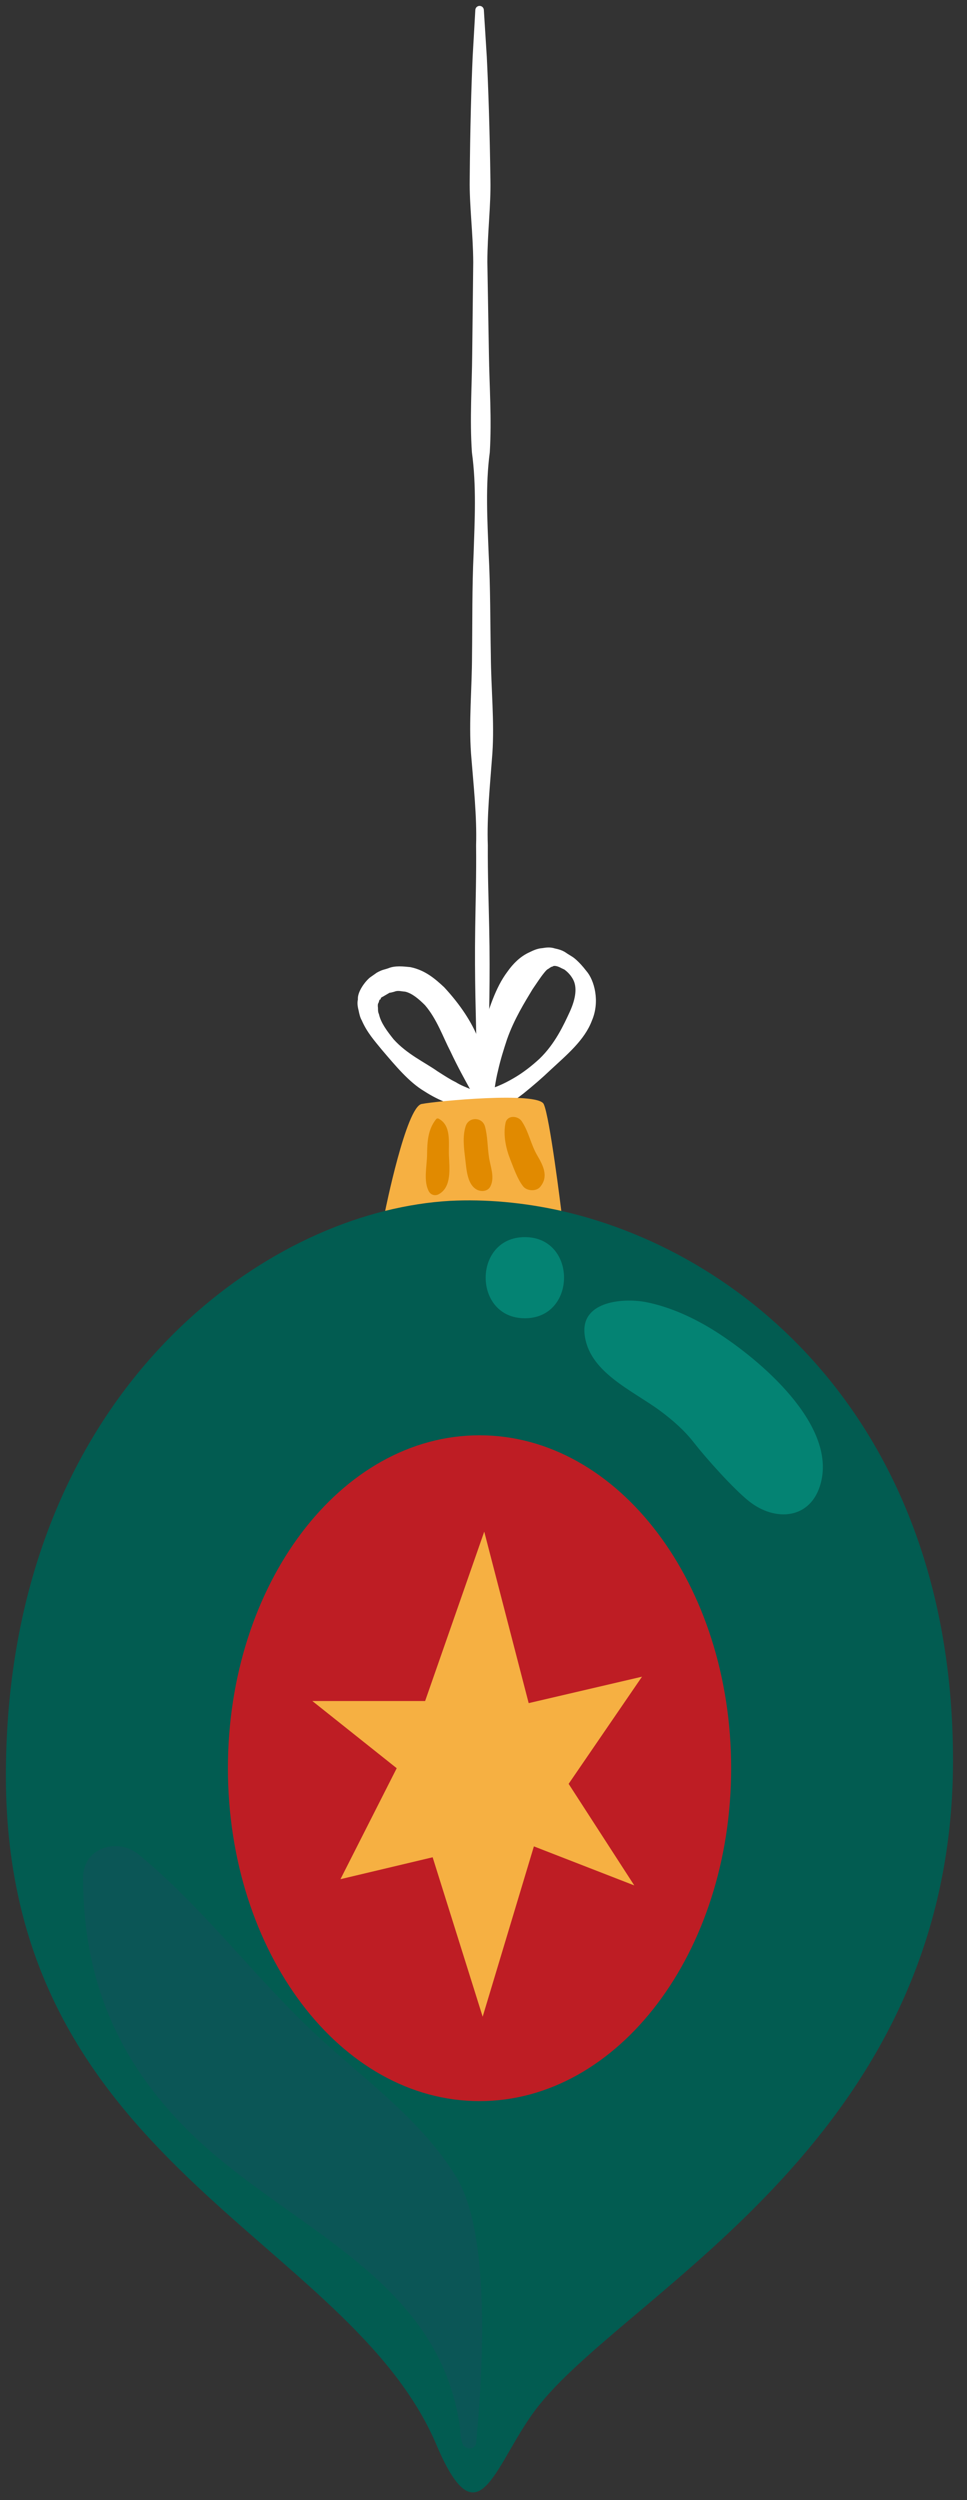 <?xml version="1.0" encoding="UTF-8"?> <svg xmlns="http://www.w3.org/2000/svg" width="82" height="212" viewBox="0 0 82 212" fill="none"><rect x="0" y="0" width="82" height="212" fill="#333333" stroke="none"/><g clip-path="url(#clip0_3658_2751)"><path d="M39.848 92.332C39.452 91.611 38.831 90.504 38.185 89.129C37.569 87.945 37.054 86.418 36.042 85.238C35.522 84.716 34.943 84.219 34.348 84.085C34.047 84.072 33.751 83.953 33.429 84.095C33.328 84.116 32.973 84.224 33.071 84.159L32.456 84.517C32.167 84.651 32.36 84.7 32.239 84.749C32.147 84.762 32.152 84.919 32.1 85.03C32.02 85.133 32.031 85.3 32.051 85.467C32.054 85.632 32.044 85.805 32.134 85.995C32.298 86.755 32.86 87.476 33.37 88.12C34.505 89.389 36.022 90.079 37.098 90.839C37.657 91.194 38.175 91.537 38.641 91.758C39.099 92.046 39.493 92.178 39.823 92.325C39.833 92.327 39.835 92.33 39.848 92.332ZM41.223 93.635C41.223 93.635 41.074 93.713 40.749 93.831C40.384 93.986 40.021 93.942 39.472 93.939C38.509 93.787 37.266 93.362 35.999 92.543C34.691 91.768 33.56 90.401 32.358 88.99C31.765 88.261 31.116 87.54 30.676 86.518C30.54 86.289 30.473 85.998 30.411 85.694C30.339 85.398 30.274 85.099 30.349 84.741C30.3 84.108 30.949 83.23 31.374 82.885L31.956 82.475C32.468 82.192 32.595 82.228 32.94 82.099C33.498 81.868 34.194 81.945 34.794 82.007C36.06 82.262 36.926 83.024 37.67 83.719C39.037 85.195 40.013 86.688 40.559 88.084C41.674 90.857 41.548 92.914 41.548 92.914L41.532 93.164C41.517 93.373 41.396 93.545 41.223 93.635Z" fill="white"></path><path d="M47.925 82.243C47.925 82.243 47.812 82.189 47.599 82.092C47.398 81.973 46.998 81.814 46.854 81.963C46.775 81.958 46.641 82.048 46.504 82.151C46.375 82.2 46.236 82.372 46.1 82.542C45.835 82.867 45.528 83.346 45.163 83.876C44.496 84.983 43.597 86.42 42.997 88.125C42.714 88.98 42.433 89.876 42.23 90.79C42.114 91.246 42.034 91.707 41.965 92.147C41.954 92.33 41.895 92.633 41.918 92.719L41.916 92.814L41.91 92.863C41.928 92.919 41.738 92.386 41.823 92.618L41.828 92.628L41.838 92.649L41.856 92.693C41.934 92.878 41.828 92.528 41.578 92.412C41.308 92.314 41.442 92.356 41.352 92.343C41.344 92.394 41.926 92.229 42.289 92.064C42.703 91.894 43.126 91.673 43.53 91.439C44.349 90.968 45.093 90.383 45.757 89.77C47.071 88.501 47.797 86.92 48.322 85.784C48.847 84.625 48.943 83.688 48.592 83.044C48.25 82.421 47.807 82.205 47.838 82.187L47.925 82.243ZM48.603 81.177C48.603 81.177 49.074 81.489 49.715 82.326C50.403 83.106 50.892 84.921 50.191 86.546C49.568 88.199 48.078 89.43 46.669 90.738C45.966 91.41 45.206 92.062 44.403 92.713C43.988 93.028 43.576 93.352 43.103 93.635C42.58 93.9 42.235 94.225 41.218 94.289C41.007 94.248 41.001 94.32 40.628 94.142C40.273 93.962 40.044 93.563 40.085 93.615L40.062 93.573L40.051 93.553L40.046 93.543L39.948 93.275L39.93 93.136L39.902 92.855C39.855 92.438 39.915 92.247 39.92 91.931C39.977 91.382 40.046 90.857 40.149 90.352C40.334 89.332 40.607 88.367 40.883 87.427C41.465 85.57 41.995 83.77 43.028 82.395C43.517 81.7 44.122 81.103 44.874 80.758C45.242 80.578 45.577 80.426 45.984 80.397C46.355 80.333 46.687 80.305 47.047 80.423C47.807 80.572 47.992 80.809 48.201 80.922C48.402 81.046 48.508 81.113 48.508 81.113L48.603 81.177Z" fill="white"></path><path d="M40.57 93.076C40.57 93.076 40.467 91.635 40.416 89.114C40.372 86.593 40.228 82.99 40.297 78.664C40.325 76.501 40.403 74.161 40.372 71.683C40.447 69.206 40.156 66.595 39.942 63.894C39.746 61.193 40.022 58.399 40.027 55.562C40.065 52.724 40.024 49.843 40.161 46.959C40.256 44.077 40.408 41.193 40.017 38.358C39.826 35.52 40.019 32.729 40.042 30.026C40.073 27.324 40.102 24.711 40.13 22.234C40.114 19.756 39.798 17.416 39.831 15.253C39.865 10.929 39.968 7.327 40.081 4.804C40.225 2.28 40.307 0.841 40.307 0.841C40.318 0.64 40.49 0.488 40.689 0.501C40.874 0.511 41.018 0.66 41.029 0.841C41.029 0.841 41.119 2.28 41.278 4.804C41.404 7.324 41.528 10.927 41.587 15.25C41.634 17.413 41.33 19.754 41.327 22.231C41.368 24.708 41.412 27.319 41.459 30.023C41.497 32.724 41.706 35.515 41.533 38.353C41.157 41.191 41.325 44.075 41.438 46.956C41.59 49.837 41.567 52.721 41.621 55.556C41.641 58.394 41.935 61.185 41.752 63.889C41.554 66.593 41.278 69.204 41.366 71.681C41.35 74.158 41.441 76.499 41.482 78.662C41.577 82.985 41.453 86.588 41.425 89.111C41.389 91.632 41.294 93.074 41.294 93.074C41.281 93.272 41.108 93.424 40.91 93.411C40.725 93.398 40.583 93.254 40.57 93.076Z" fill="white"></path><path d="M80.814 149.283C80.814 181.084 53.702 194.062 45.771 203.873C41.986 208.533 40.724 216.052 37.016 207.323C29.548 189.684 0.5 183.453 0.5 150.596C0.5 122.091 17.675 106.41 32.661 102.676C34.541 102.212 36.37 101.929 38.146 101.826C41.159 101.672 44.378 101.955 47.596 102.676C63.793 106.358 80.814 121.447 80.814 149.283Z" fill="#025C51"></path><path d="M38.147 101.826C36.37 101.929 34.542 102.212 32.662 102.676C32.662 102.676 34.439 93.869 35.752 93.612C37.091 93.354 45.563 92.556 46.103 93.612C46.618 94.668 47.597 102.676 47.597 102.676C44.378 101.955 41.16 101.672 38.147 101.826Z" fill="#F6B042"></path><path d="M40.663 178.164C52.447 178.164 62 165.525 62 149.935C62 134.344 52.447 121.705 40.663 121.705C28.88 121.705 19.327 134.344 19.327 149.935C19.327 165.525 28.88 178.164 40.663 178.164Z" fill="#BE1D24"></path><path d="M41.063 129.875L36.05 144.236H26.484L33.64 149.935L28.871 159.344L36.688 157.487L40.929 171.006L45.273 156.563L53.786 159.874L48.219 151.261L54.441 142.174L44.831 144.416L41.063 129.875Z" fill="#F6B042"></path><path opacity="0.87" d="M60.679 112.901C58.915 111.781 56.855 110.823 54.797 110.416C52.959 110.051 49.315 110.28 49.565 113.061C49.858 116.323 53.59 117.866 55.956 119.612C56.999 120.382 58.034 121.285 58.832 122.313C59.855 123.629 62.185 126.24 63.519 127.301C65.736 129.064 68.803 128.858 69.611 125.722C70.894 120.745 64.428 115.281 60.679 112.901Z" fill="#058979"></path><path opacity="0.87" d="M44.507 104.901C40.08 104.901 40.073 111.781 44.507 111.781C48.933 111.781 48.941 104.901 44.507 104.901Z" fill="#058979"></path><path opacity="0.11" d="M38.726 184.661C35.62 179.516 30.349 175.97 26.103 171.871C21.172 167.115 17.062 161.635 11.763 157.255C9.989 155.79 7.048 156.653 7.048 159.207C7.046 167.741 9.894 174.642 15.968 180.685C24.303 188.974 37.302 192.927 39.035 206.023C38.97 206.613 39.31 207.563 39.364 207.421C39.694 207.769 40.376 207.668 40.389 207.048C40.405 206.28 42.243 190.488 38.726 184.661Z" fill="#5A287F"></path><path d="M38.069 97.971C38.025 96.898 38.298 95.448 37.201 94.861C37.113 94.814 37.028 94.84 36.969 94.915C36.276 95.798 36.23 96.826 36.215 97.928C36.202 98.883 35.89 100.183 36.377 101.041C36.539 101.324 36.897 101.424 37.185 101.273C38.321 100.68 38.112 99.048 38.069 97.971Z" fill="#E18A00"></path><path d="M41.463 98.116C41.334 97.263 41.354 96.344 41.123 95.515C40.894 94.706 39.763 94.681 39.495 95.476C39.197 96.365 39.349 97.428 39.459 98.34C39.56 99.161 39.619 100.449 40.443 100.879C40.814 101.074 41.365 101.028 41.581 100.608C41.978 99.833 41.584 98.934 41.463 98.116Z" fill="#E18A00"></path><path d="M45.556 97.971C45.017 97.055 44.835 95.955 44.242 95.075C43.92 94.596 43.009 94.531 42.867 95.221C42.656 96.244 42.896 97.374 43.277 98.335C43.56 99.045 43.897 100.026 44.374 100.611C44.693 101 45.473 101.043 45.805 100.644C46.537 99.766 46.071 98.852 45.556 97.971Z" fill="#E18A00"></path></g><defs><clipPath id="clip0_3658_2751"><rect width="81" height="211" fill="white" transform="translate(0.5 0.5)"></rect></clipPath></defs></svg> 